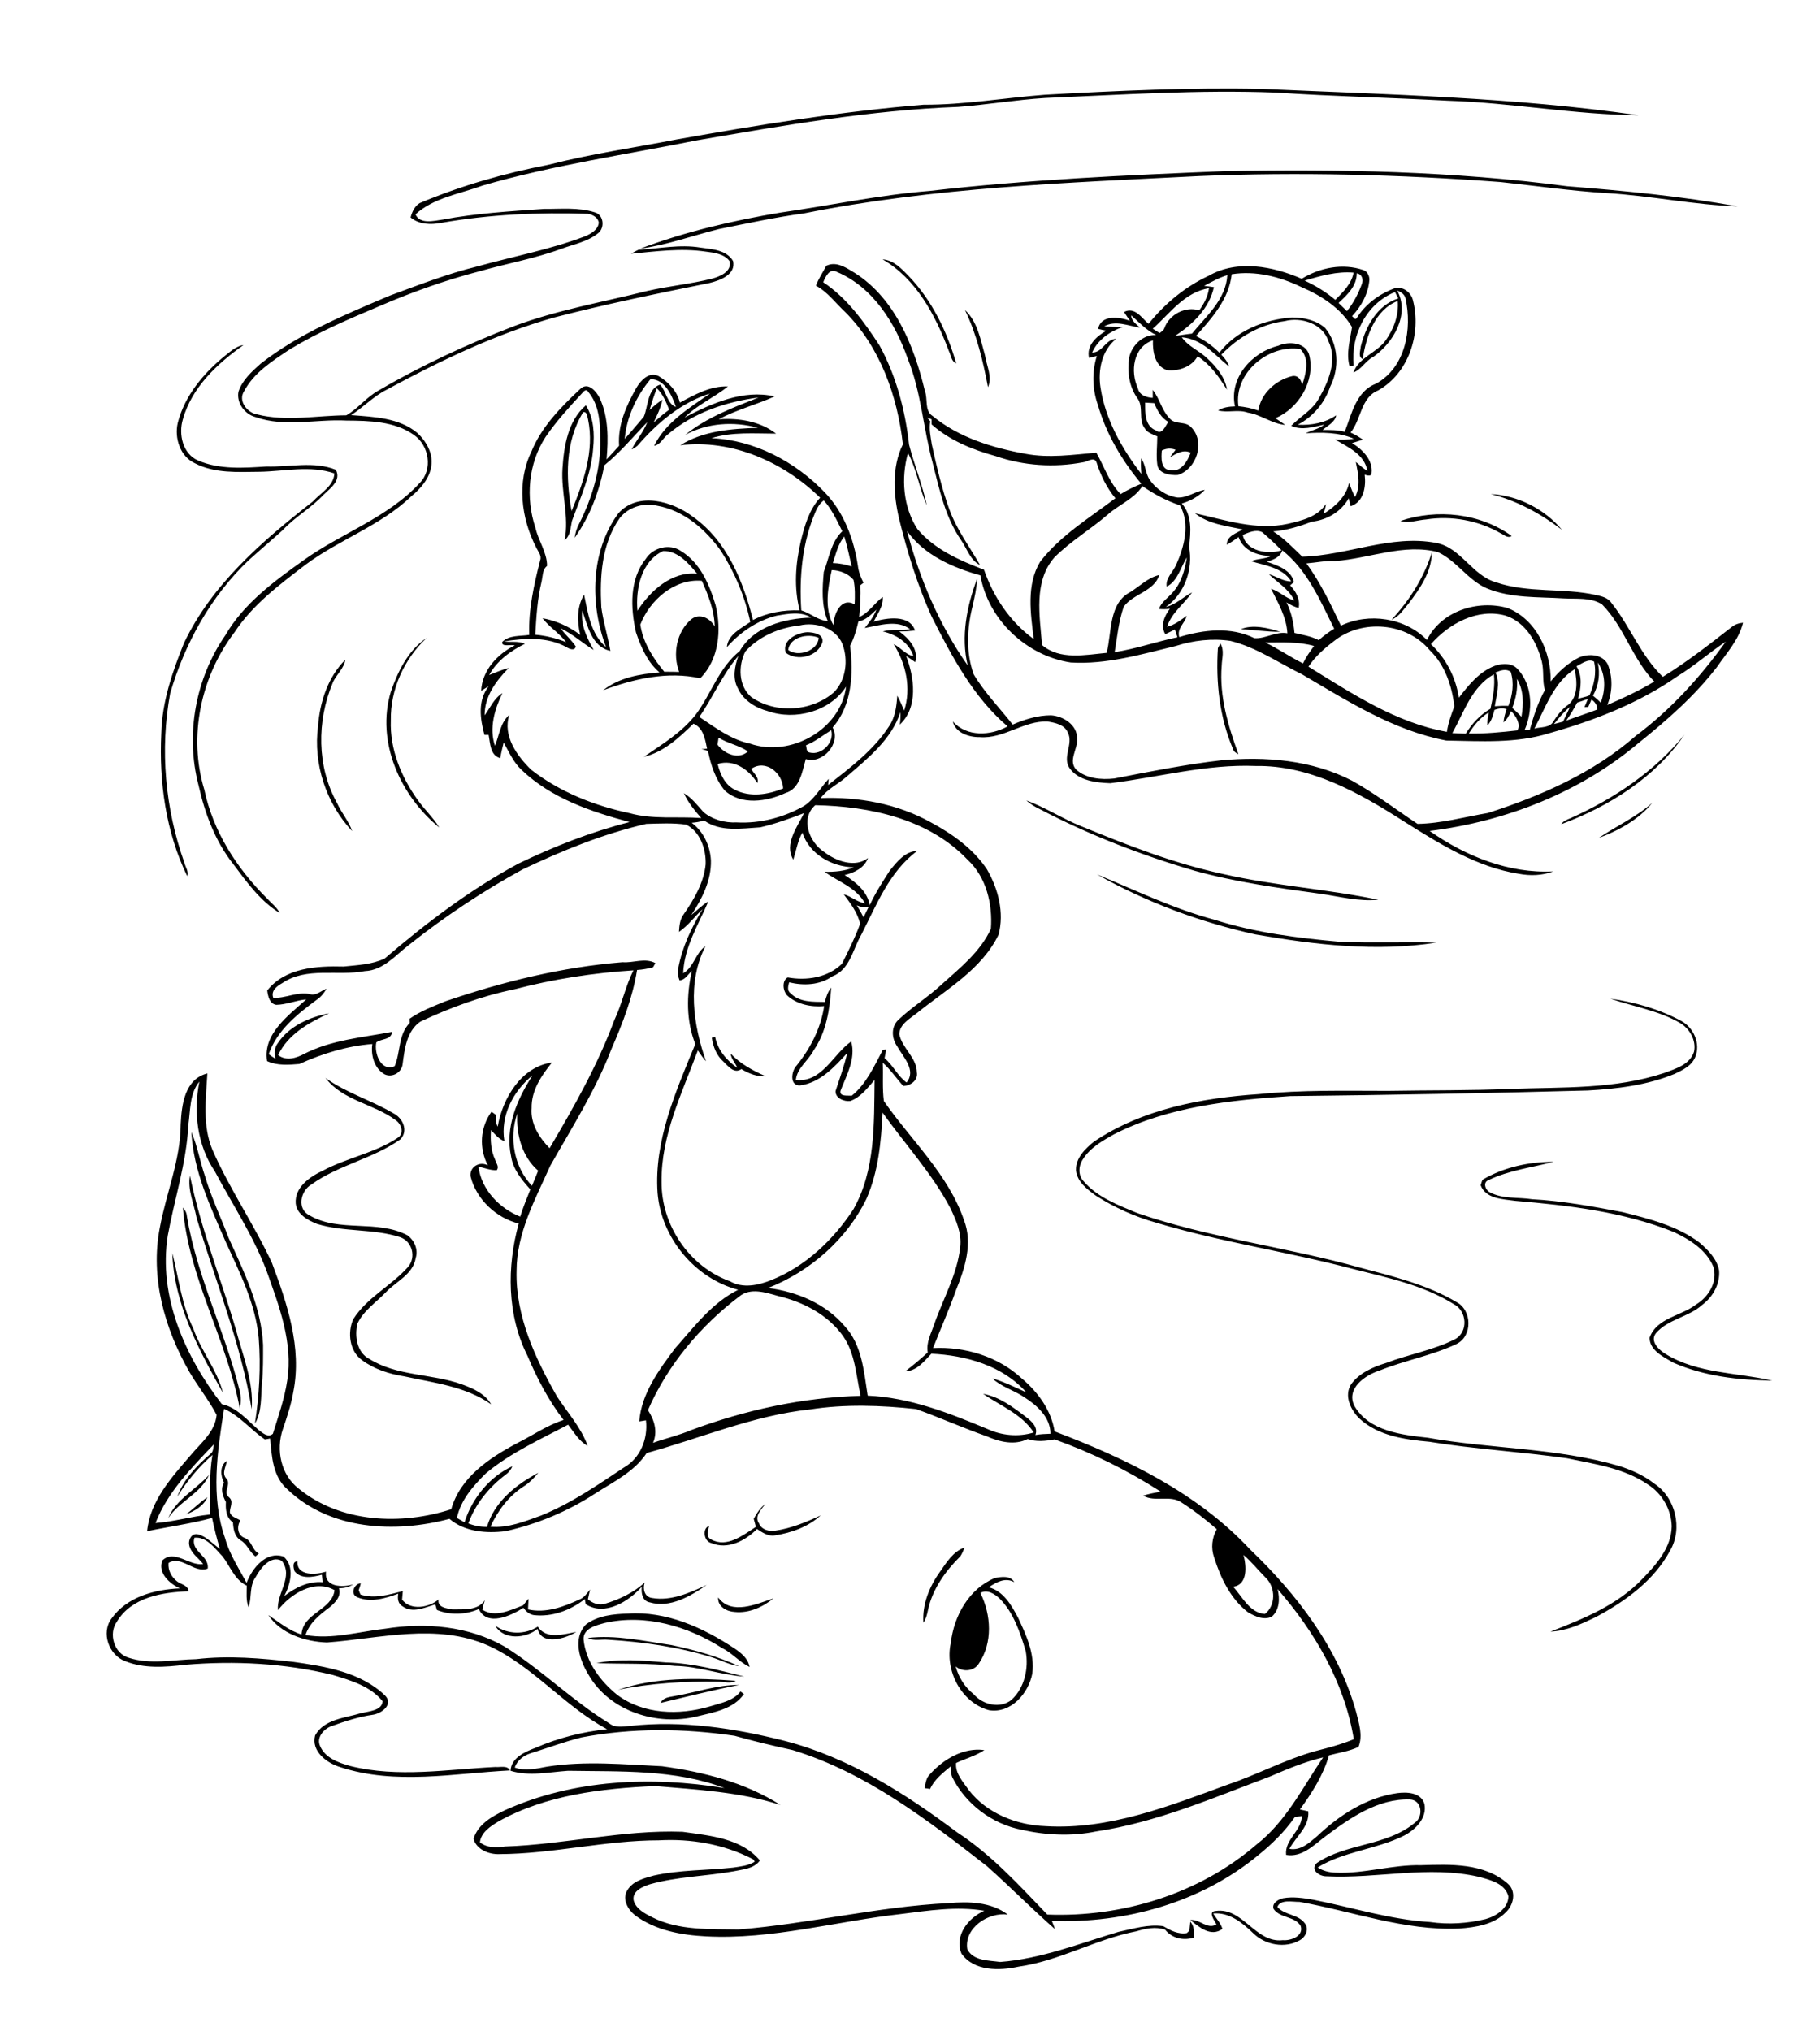 <?xml version="1.0" encoding="utf-8"?>
<!-- Generator: Adobe Illustrator 21.0.2, SVG Export Plug-In . SVG Version: 6.00 Build 0)  -->
<svg version="1.2" baseProfile="tiny" id="Layer_1" xmlns="http://www.w3.org/2000/svg" xmlns:xlink="http://www.w3.org/1999/xlink"
	 x="0px" y="0px" viewBox="0 0 1003 1119" overflow="scroll" xml:space="preserve">
<path d="M371.4,934.5c12-2,23.7-6.3,36-6.2c-14.5,2.8-28.9,6.5-43.3,9.9C365.4,935.3,368.7,935,371.4,934.5 M340.6,931
	c20.7-7,43.3-6.6,64.9-5c-2.9,1.8-6.4,0.5-9.5,0.5C377.4,926.2,358.8,927.3,340.6,931 M328.7,916.3c12.5-2.6,25.6-1.5,38.3-0.4
	c14.7,0.4,29,4.2,43.2,7.8c-12.9-0.9-25.2-5.7-38.3-5.9C357.6,916.2,343.1,916.8,328.7,916.3 M324,902.4c15.4-1.8,30.7,1.7,45.9,3.9
	c12.8,2.7,25.5,6.2,37.5,11.7c-5.4-0.8-10.2-3.4-15.3-5c-18.5-5.7-37.7-8.4-56.9-9.6C331.4,903,327.4,904.3,324,902.4 M273,895.7
	c7,4.9,16.2,5,23.4,0.5c4.8,7.3,14.3,4.1,21.2,2.9c-5.9,3.7-19.1,7.7-21.3-1.7C289.9,902.7,277.6,903.8,273,895.7 M322.9,895
	c6.5-4.9,15.2-5.8,23.1-6c21.2-1.5,41.5,7.7,58.8,19.2c3.7,2.5,7.5,5.5,8.3,10.2c-5.6-2.7-9.6-7.7-15.1-10.4
	c-18.9-12.1-42.5-19-64.9-13.8c-4.6,1.3-11.6,2.9-11.5,8.9c1.2,12.4,9.2,23.1,18.6,30.7c14.5,10.8,34,11.3,50.8,6.4
	c6-1.9,13.1-3,17.1-8.3c0.5,0.3,1.4,1.1,1.9,1.4c-5.7,8.3-16.6,10.1-25.7,12.3c-22,5.5-48.3-2.6-60-23
	C319.4,914.6,315.5,902.7,322.9,895 M395.8,880.1c7.4,10,21.1,3.6,30.5,0.5c-5.9,4.8-13.5,8.3-21.3,7.5
	C400.6,887.9,395.4,885.2,395.8,880.1 M197,880c-4.2-1.6-1.9-7.5,1.8-7.7c-0.2,1.3-0.7,2.6-1.1,3.8c0.2,0.6,0.7,1.8,1,2.4
	c7.7,2.5,15.8,0,23.3-1.9c-0.1,1.6-0.3,3.1-0.4,4.7c4.7,6.2,14.9,4.4,20.1-0.1c-0.7,4.5,4.3,4.8,7.5,5.5c6.1-0.1,14.2,0.8,18-5.1
	c-0.5,1.7-1,3.5-1.4,5.2c7,4.7,15.6,0.2,22.6-2.4c0.9-1.3,1.9-2.5,2.9-3.6c-0.1,1.9-0.2,3.9-0.3,5.9c9.8,2.2,19.6-1.4,28.4-5.5
	c2.6-1,4.1-3.4,5.8-5.5c-0.4,1.8-0.8,3.6-1.2,5.4c2.5,2.1,5.7,3.4,9,2.6c8.1-2.4,16-6.1,22.3-11.8c-1.2,3.5-0.1,8,4.1,8.5
	c10.5,1.8,20.8-2.9,30.1-7.2c-8.9,6.2-20.3,12.9-31.4,9.6c-4.1-0.7-4.8-5.1-4.4-8.6c-7.2,8.1-20.4,16.4-30.9,9.6
	c-0.1-0.7-0.4-2.1-0.5-2.8c-7.9,6.2-18.1,10-28.2,8.8c-2.4-0.4-4.2-2-5.6-4c-6.8,4.3-20,10.6-24.6,0.7c-7.2,3.1-15.7,3.5-23.1,0.5
	c-0.3-1.1-0.6-2.1-0.9-3.1c-5.7,1.7-12.5,5.1-18,1.1c-2.6-1.4-2.9-4.4-2.4-7C212.5,880.6,204.2,883.1,197,880 M540.3,877.6
	c6,12.1,6.9,27.5-0.9,39c-2.7,4.3-9,4.7-12.7,1.5c1.6,6,5,11.4,9.9,15.3c5,5.8,14.5,8.2,20.9,3.1c7.2-6.7,9.5-17.4,7.8-26.8
	c-3.1-10.3-6.6-21-14.2-28.8C548.3,878.2,544.2,875.5,540.3,877.6 M548.3,869.4c3.5-0.7,8.6-1.5,10.7,2.3c-5-2.8-9.9,0-14.1,2.8
	c8,2,12.5,9.8,16.1,16.6c4.5,9.6,9.4,20,7.9,31c-2.1,10.9-11.8,22.1-23.9,20.1c-15.3-4.2-24.4-21.9-21-37
	C525.7,890.2,534.1,875.2,548.3,869.4 M518,866c3.7-5.2,7.2-11.2,13.6-13.4c-0.7,1.6-1.3,3.3-2.3,4.8c-8.3,8.2-15.5,18.2-17.9,29.8
	c-0.5,2.4-1.1,4.8-2.5,6.8C508.2,883.9,512.2,874.1,518,866 M415.4,836.8c1.6-3.1,3.6-6,6.4-8.3c-2.1,3.1-6.3,6.8-3.5,10.8
	c1.4,3.5,5.6,4.6,9,4c8.8-1.3,17-4.7,25-8.4c-6.9,6.3-16.1,9.6-25.2,11c-3.7,0.7-7-1.6-9.9-3.5c-6.5,6.5-16.1,11.6-25.3,7.7
	c-4-0.9-5-8.1-1.1-9.4c-0.5,2.5-2,6.1,1.2,7.5c8.7,4.7,17.5-2.4,24.6-7C416.2,839.7,415.8,838.3,415.4,836.8 M102.5,834.3
	c4.1-2.9,7.6-6.7,11.8-9.4C112.2,829.7,107.2,832.6,102.5,834.3 M92.7,836.4c4.4-10.4,15.2-15.8,22.5-23.8
	C110.7,822.8,98.8,827.1,92.7,836.4 M123.5,816.9c-2-3.8-2.5-9.3,1.5-12.1c-0.3,3.2-2.9,6.6-0.4,9.6c3.3,3.3-2.1,7.5,1.6,10.5
	c2.7,2.2,0.5,5.4,0.5,8.2c0.6,2.7,3.8,3.2,5.8,4.6c-2.1,3.2-1.7,8.1,2.3,9.6c4.1,1.4,4,6.8,7.9,8.6c-0.6,0.5-1.3,1.1-1.9,1.6
	c-3.4-2.5-4.6-7-8.4-9c-3.2-2.2-3.8-6.2-4-9.8c-3.8-2.5-4.1-7.1-3.9-11.2C122.8,824.2,121.3,820.3,123.5,816.9 M95,690.4
	c3.5,14,5.2,28.6,11.6,41.7c4.3,12.3,13.1,22.6,16.3,35.3C109.6,743.7,95.9,718.4,95,690.4 M100.8,665.3c1.2,1.3,2.1,2.9,2.2,4.7
	c5.5,33.2,21,63.4,29,95.9c1,3.3,0.8,6.9,0.2,10.3C125.2,738.3,103.9,704.1,100.8,665.3 M104.7,647.7c5.9,29.1,17.1,56.7,25.4,85.1
	c3.8,14.3,9.8,28.6,8.6,43.6c-5.8-36.3-20.1-70.6-30.4-105.7C106.9,663.1,103.3,655.7,104.7,647.7 M817,650
	c11.6-6.9,25.8-10,39.2-9.9c-12,3.2-24.6,4.6-35.9,10.1c-3.3,1.2-1.6,5.6,0.8,6.7c7.1,3.8,15.5,2.6,23.2,3.8
	c16.8,0.9,33.4,4,49.9,7.1c14.7,3.7,30,7.5,42.3,16.7c4.8,4.1,9.7,9,10.9,15.4c0.6,7.5-3.4,14.6-9.3,19c-7.5,6.8-18.8,7.8-25.5,15.6
	c-3.5,4.5,1.7,9.3,5.4,11.5c17.6,10.8,39.1,10.1,58.7,14.6c-18.5-0.2-37.6-2.4-54.6-9.9c-5.3-3.1-13-6.7-13-13.7
	c3.9-11,17.4-11.9,25.6-18.3c7-4.2,12.1-12.6,9.5-20.9c-3.9-9.3-13.1-15-21.9-19.1c-27.7-11.1-57.7-14.6-87.2-17.1
	c-6.9-1-16.2-1-19.1-8.6C816.3,652,816.6,651,817,650 M105.5,623.7c3.4,7.8,4.7,16.3,7.5,24.3c3.4,11.6,8.7,22.6,13,34
	c8.5,18.8,18,37.9,19,58.9c0,7,0.1,14-0.6,21c-0.7,7.5,0.1,15.7-3.9,22.4c2.4-15.5,3.3-31.4,2.1-47.1c-1.7-18.8-10.4-35.9-18.1-52.8
	C116.1,665.1,106.6,645.3,105.5,623.7 M179.4,593.9c11.5,8.3,25.3,12.3,37.3,19.4c5.3,2.6,8.5,9.6,4,14.4
	c-15.1,10.7-34.1,14.1-49.1,24.9c-6,3.5-8.1,13.5-1,17c16.4,9.6,37.3,2.1,54,11c3.8,2.8,6,7.8,4.5,12.5
	c-1.4,8.9-10.6,12.8-16.3,18.7c-5.4,5.7-12.4,10.2-15.8,17.4c-1.7,6.9-0.3,16,6.6,19.5c15.4,9.6,34.4,8,51,14
	c6.1,2.2,12.7,5.1,16.1,11c-14-9.9-31.4-11.8-47.8-15.4c-8.3-1.3-16.5-3.9-23.3-8.9c-7-4.9-8.2-15.3-4.9-22.6
	c7.5-12,21-18.4,30.2-28.8c4.6-5.4,2.3-14.1-4.4-16.4c-14.8-4.8-30.9-2.7-45.8-7.3c-5-2-11-5.2-11.7-11.2
	c-0.7-8.9,7.7-14.8,14.9-18.1c13.2-7.1,28.6-9.7,41.1-18c4-2.3,2.3-7.8-1-9.9C205.9,608.1,188.9,606.4,179.4,593.9 M392.3,571.7
	c0.5-0.1,1.4-0.3,1.8-0.5c1.4,7.2,6.3,13,12.2,17.1c-1-2.7-3.3-4.8-3.6-7.8c5.4,5.7,12.3,9.4,19.4,12.5c-4.8,0.3-9.4-1.5-13.5-4
	c-3.9,2.8-7.2-1.5-9.8-4C395,581.7,393,576.8,392.3,571.7 M887.5,550.2c13.6,1.9,27,5.8,39.1,12.3c6.8,3.7,10.7,12.5,7.7,19.8
	c-2,5-7.1,7.3-11.5,9.4c-15.1,6.2-31.5,8.2-47.7,9.1c-54.7,1.5-109.4,2.5-164.1,3.1c-33,2.2-67.1,5.8-97,21
	c-6.4,3.6-13.2,7.4-17.2,13.8c-2.4,3.5-2.8,8.8,0.4,12.1c7.6,8.9,19,13.1,29.5,17.5c40,13.8,82.3,18.7,122.9,30.1
	c18.1,4.8,36.8,9.3,53,18.9c8.7,4.4,9.1,18.9,0,23.2c-13.6,6.4-28.6,9-42.4,14.6c-7.9,2.5-18.5,9.9-13.8,19.4
	c8,14,26.1,16,40.6,17.6c34.9,6.2,70.9,5.5,105.2,15.5c6.9,2.2,13.7,5.2,19.4,9.7c11.8,7.6,15.9,24.9,8.8,37
	c-8.9,16.6-24.8,28-41.1,36.7c-7.8,3.7-16,7.6-24.8,7.9c18.1-7,36.9-14.6,50.6-29c7.8-8,16-17.3,16.2-29
	c-0.2-9.3-5.4-18.2-13.2-23.1c-13.1-9-29.3-11.2-44.5-14.4c-25.2-3.6-50.7-5-75.9-9.1c-13.4-1.2-28.1-3.2-38.4-12.7
	c-4.9-4.7-8.8-12.7-4.6-19.1c4.6-6.2,12-9.4,19.2-11.6c12.5-4.8,26-7,38-13.1c7.4-4,6.6-15.6-0.7-19.3
	c-16.8-10.5-36.6-14.6-55.6-19.4c-35.9-9.5-72.9-14.8-108.5-25.5c-11.7-3.3-22.9-8.3-33.2-14.9c-4.8-3.5-10.3-7.6-10.9-14
	c-0.2-6.7,5.1-11.9,10-15.8c26.7-17.9,59.3-24,90.8-26.1c23.6-2.4,47.3-1.8,71-1.8c22.7-0.4,45.4-0.1,68.1-1.1
	c28.2-1,57.2,0.3,84.4-8.8c6.2-2.3,14.1-4.6,16.3-11.7c1.3-6.2-2.4-12.7-7.7-15.8C914.2,556.8,900.3,554.6,887.5,550.2 M604.5,481.7
	c21.4,8.8,42.3,19,64.8,25c22.6,7.2,46.1,10.1,69.6,12.2c17.6,0.7,35.2,0,52.7,0.4c-33.1,5.2-66.9,1.2-99.7-4.5
	C661.5,508.1,631.8,497.1,604.5,481.7 M881,461.7c9.8-6.6,20.7-11.5,29.6-19.4C903.2,451.5,892,457.6,881,461.7 M565.7,441
	c10.4,3.8,19.9,10.1,30.2,14.2c25.5,10.5,51.4,20.6,78.5,26.4c28.1,6.4,57,8.2,85.2,14.1c-10.8,1.1-21.4-1.8-31.9-3.3
	c-23.3-3.2-46.7-6.4-69.4-12.7c-29.4-8.6-58.1-19.7-85.2-33.9C570.4,444.5,567.8,443,565.7,441 M865.7,450.7
	c23.8-10.7,46-25.5,62.6-45.9c-16.1,23.6-41.6,39.5-67.9,49.3C861.6,452.2,863.8,451.5,865.7,450.7 M175.3,400
	c1-13.3,5.4-26.9,15-36.5c-0.7,5-5.2,8.3-7,12.9c-8.7,20.9-8.7,45.9,2.4,65.9c2.4,5.4,6.5,10,8.4,15.6
	C179.8,442.7,172.5,420.8,175.3,400 M671.2,357.1c0.4-0.8,0.9-1.7,1.4-2.5c2.3,3.7,0.8,8.1,0.7,12.2c-1.4,16.8,3.6,33.2,9.2,48.7
	c-1.3-0.6-2.6-1.4-3-2.9C672.1,395.2,670,375.9,671.2,357.1 M215.4,381.1c3.9-11.2,9.5-22.8,19.7-29.6c-12.4,11.6-20,28.4-19.7,45.4
	c-0.6,15.8,5.7,31.1,14.8,43.8c3.7,5.3,8.6,9.7,11.9,15.2C220.7,438.5,207.1,408.7,215.4,381.1 M434.4,358.1
	c5.5,4.2,16.4,0.4,16.8-6.7C445.4,348.8,435.3,350.9,434.4,358.1 M433,359.6c-2.1-7,6.2-11,12-11.3c3.4,0.1,9.2,1,8.2,5.7
	C450.6,361.8,439.4,364.5,433,359.6 M683.8,346.7c6.3-2.8,15.1-0.8,21.7,1.4C698.2,348.2,691,346.9,683.8,346.7 M766.9,341.4
	c9.9-10.6,17.8-23.1,22.2-37c-0.1,10.6-6.5,19.8-12.7,28C773.5,335.7,771.1,339.8,766.9,341.4 M352.9,344.1c1.4,9.8,7,18.5,13.2,26
	c2.7,0,5.5,0,8.2,0.1c-3.7-9.8-1.5-22.2,6.8-29.1c4.6-3.5,10.4-0.4,12.8,4.1c-0.2-8.9-3.5-17.2-7.1-25.2
	C371.6,318.7,358.1,330.7,352.9,344.1 M365.5,303.6c-12,5.4-15.3,20.9-14.2,32.9c7.1-11,18.9-21.8,32.9-20.4
	C379.5,310.3,373.5,303.4,365.5,303.6 M355.9,307.9c4-6.3,13.2-8.6,19.4-4.3c10.6,6.4,15.7,18.5,19.1,29.9
	c3.3,13.6,1.9,29.8-8.5,40.2c-18.1-4-36.6,0.3-53.5,6.6c8.8-7,20.3-9,31.1-9.8c-6.7-5.7-10.2-13.9-13-22.1
	C347.5,335,346.8,319.3,355.9,307.9 M771.8,287c20.3-6.8,43.8-4.3,61.3,8.3c-2.2,1.5-4.1-0.6-6.1-1.5c-12.3-7.1-27.1-9.8-41.1-7.6
	C781.3,286.5,776.3,288.5,771.8,287 M821.6,272.2c14.9,0.7,29.7,8.3,39.2,19.7C849.1,283,836,275.8,821.6,272.2 M321.4,227.1
	c-10.1,16.4-9.6,36.2-6.4,54.5c6.5-15.9,12.7-33.1,9.1-50.5C323.6,229.6,323.7,226.6,321.4,227.1 M310,258
	c0.8-12.3,3.1-26.4,12.9-34.7c4.4,7.1,4.8,15.7,4,23.8c-1,14-7,27-11.7,40c-0.8,3.7-0.8,8-4,10.5C313.8,284.4,309.1,271.3,310,258
	 M685.3,856.7c1.6,6,2.5,16.4-5.7,17.5c5.1,5.5,9.1,14.4,17.5,15c6.1-4.7,5.9-14.6,0.6-19.8C693.5,865.2,689.8,860.5,685.3,856.7
	 M85.7,839.1c10.1-0.7,19.9-3.7,30-4.7c0.3-10.9-0.5-22,1.4-32.8c-7.6,6.6-14.1,14.4-19.4,23c3.5-9.6,10.7-17.1,18.3-23.6
	c1.7-1.2,1.5-3.5,1.9-5.3C105.5,808.7,92.4,822,85.7,839.1 M446.4,776.5c-31.1,3.3-60.1,15.8-90,24c-6.8,10.4-18.4,15.9-28.5,22.4
	c-15,9.8-31.8,16.8-49.3,20.7c-10.6,1.3-22.4,0.4-30.9-6.8c-29.9,8-65.9,6.2-89.3-16.3c-8.1-7-8.6-18.1-9.5-28
	c-0.7,0.1-2.2,0.4-2.9,0.5c-7.8-5.2-13.7-13-22.5-16.8c-3.7,23.4-7.5,48.4,0.6,71.4c2.4,8.8,7.6,16.5,11.8,24.5
	c3-8,10.8-17.8,20.4-14.5c6.3,5.5,3.8,15.2,0.4,21.7c6-4.6,13.3-8.3,21.1-7.6c-0.1-1.4-0.3-2.8-0.4-4.1c-4.9,1.3-11.5,2.6-15.1-2
	c-0.5-1.9-1.4-5.3,1.6-5.4c-0.4,8.3,10.3,7.4,15.8,5.7c-1.2,8.7,9.2,8.7,15,7c-2.4,1.5-5.1,2.2-7.9,2.1c1.5,4.4-2,7.9-5.1,10.5
	c-5.5,4.1-11.1,8.5-13.3,15.3c14.7,2.6,29.4-1.9,44-3.5c22.1-3.5,45.8-1.5,65.6,9.8c20.3,12.6,37.3,29.8,57.7,42.3
	c3.3,2.7,7.5,1.8,11.4,1.5c28.8-3.2,57.8,1.2,85.7,8.3c35,9.1,66,28.8,94.7,50.3c18.9,12.3,34.2,29.2,49.7,45.3
	c41.3,1.6,83.8-11.4,115.3-38.6c16.2-12.6,25.4-31.4,36.7-48c-10.1,2.4-19.7,6.4-29.2,10.5c-31.4,11.8-62.5,25.3-95.9,30.3
	c-13.5,2.8-27.6,2.1-41-0.9c-16.3-3.2-30.9-14.1-38.3-29c-0.8-1.9-0.7-3.9-0.9-5.9c-4.3,3.6-9,7.2-11.3,12.4c-1-0.2-2-0.3-3-0.4
	c0.5-2.8,0.8-5.8,3-7.8c7.4-8.2,18.4-14.8,29.9-13.2c-4.8,3.2-10.5,4.7-15.6,7.1c-0.5,5.9,3.9,10.4,7,14.9
	c10,12.9,26.3,19.3,42.4,19.9c34.9,2.1,68.1-11.1,100.3-22.9c16.4-5.5,31.8-13.9,48.5-18.5c7.1-1.8,14.2-3.7,21-6.5
	c-5.1-31.1-21.5-59.2-42-82.7c1.3,5.1,1.1,11.4-3.1,15.1c-4.3,2.3-9.4-0.1-13.2-2.3c-9.6-7.4-15.1-18.9-18.7-30.3
	c-1.8-5.1-1.2-10.8,1.5-15.5c-6.1-5.3-12.5-10.3-19.4-14.7c-6.3-4.4-14.7,0-21.2-3.8c3.2-1,6.4-1.6,9.7-2.2
	c-18.4-11.8-38-21.5-58.5-28.8c-4.9,0.9-10,1.5-14.8-0.2c-7.3,3.6-15.5,1.6-22.6-1.5c-13.1-4.6-25.8-10.3-38.9-15
	C485.4,774.2,465.7,773.5,446.4,776.5 M407.4,714.3c-21.5,16.3-39.5,37.8-50.3,62.6c3.5,5.3,5.5,11.8,2.8,18c7-2.5,14.2-4.1,21-7
	c29.9-11.1,61.4-18,93.4-18.9c-2.5-11.1-2.9-23.1-9.6-32.8c-8.4-11.9-22-18.9-35.9-22.2C422,712.1,413.6,709.2,407.4,714.3
	 M293.2,653.3c1.1-2.8,2.3-5.5,3.4-8.3c-8.9-7.7-12.2-20.1-11.5-31.5C280.4,626.7,283.3,643.1,293.2,653.3 M486.4,613
	c-0.8,16.1-2.3,32.5-8.9,47.5c-10.9,22.4-31.1,40-54.2,49.1c15.8,2,31.7,8.6,42.2,21c9.6,10.3,10.6,25.1,12.7,38.3
	c23.1,1,44.7,9.5,65.8,18.3c8,3.7,17.2,4.6,25.7,2c-6.6-10.2-18.4-14.7-27.9-21.3c9,1.6,16.6,7.4,23.7,12.8c3,2.3,6.8,5.6,5.1,9.9
	c2.7-0.5,5.5-0.6,8.3-0.7c0.1-9-7.4-15.7-14.5-20.2c-5.6-3.8-12.5-5.6-17.5-10.3c6.5,1.9,12.6,4.9,18.7,7.7
	c-13-14.8-33.4-20.4-52.3-21.3c-4,4.2-8,9.5-14.4,9.7c4.3-3.3,8.4-6.7,12.4-10.4c-1-5.5,1.9-10.5,3.6-15.6
	c4.9-14.1,12.7-27.5,14.3-42.5c0.9-7.6-2.3-14.8-5.5-21.5C513.6,646.4,498.8,630.4,486.4,613 M103.8,619.9
	c-1,20.7-7.6,40.5-11.3,60.7c-5.4,33.7,9.7,67.1,29.8,93c8.3,1.8,14,8.8,20.1,14.1c2.3,1.7,5.3,4.6,8,2.2c3-9.7,6.4-19.2,7.9-29.3
	c3.3-20.9-4.5-41.2-11.4-60.5c-7.3-19.3-18.8-36.5-28.4-54.6c-9.8-14.4-12-32.8-8.6-49.6C104.4,602.5,105,611.8,103.8,619.9
	 M278,628.7c-3.1-1.1-5.2-3.8-7.4-6.1c-0.4,5.5-0.1,11.3,2.3,16.4c0.6,1.9,2.3,3.8,0.9,5.7c-3.5,0.2-6.8-1.3-10.1-1.9
	c1.6,12.6,11.5,22.9,23,27.5c1.6-5.1,3.6-10.1,5.6-15c-4.7-5.2-9.5-11-10.6-18.1c-3.5-16,3.3-31.6,11.8-44.7
	C282.9,601,275.6,614.9,278,628.7 M472.2,498.8c1.3,2.1,2.6,4.3,3.7,6.6c0.9-1.8,1.8-3.6,2.7-5.5C476.4,500,474.3,499.7,472.2,498.8
	 M288,479c-21.9,12-42.9,25.9-62.5,41.5c-7.5,5.7-14.2,14.1-24.4,14.5c-15.1,2.9-32-2.5-45.5,6.6c-3,1.7-6.4,4.2-5,8.1
	c6.7,0.4,13.1-3.4,19.9-2.1c3.6,1.3,6.4-1.8,9.5-2.9c-1.4,2.3-3,4.5-5.3,6c-10.8,8-22,16.9-26.6,30.1c1.2,0.9,2.4,1.7,3.7,2.5
	c-0.4-2.9-0.7-6,1.2-8.4c6.2-9.5,17.6-14.6,28.4-16.6c-11,5-22.7,11.5-28.1,23c4.4,3.4,10,1.7,14.4-0.7c15.1-7.7,32.1-9,48.4-12.1
	c-0.5,4.6-5.8,3.6-8.7,5.8c-1.3,5.8,2.5,16.4,10.1,13.1c3.3-7.6,1.9-17.4,8.3-23.8c0-0.8-0.1-1.5-0.1-2.3c6.1-4.3,13.1-6.9,19.9-9.7
	c31.6-10.8,64.2-18.8,97.5-21.5c6,0.5,12.3-2.6,18.1,0.5c-0.3,0.6-1,1.7-1.3,2.3c-2.9,0.8-5.8,1.3-8.8,1.5
	c-2.4,15.1-8,29.5-14.1,43.5c-8.7,22.7-21.8,43.3-33.7,64.3c-8.3,18.5-18.6,37.1-18.6,58c-0.6,24.9,10.2,48,22.3,69.2
	c5.8,8.9,13.3,17.1,16.9,27.2c-4.8-2.6-7.6-7.6-10.8-11.7c-15.5,8.2-31.8,15.5-45.3,26.8c-7,6.9-13.9,14.7-16,24.6
	c1.4,0.8,2.8,1.6,4.2,2.4c4.1-13.1,13.8-25.2,26.4-30.9c-0.8,1.9-2.1,3.5-3.8,4.7c-9.1,6.8-16.6,16.1-20.5,26.8
	c3.3,1.3,6.8,2,10.3,1.9c4-13.8,16.1-23.4,28.3-29.8c-2.4,2.9-5.1,5.7-8.4,7.7c-8.1,5.3-14,13.3-18,22c9.7,0.9,18.9-2.9,27.8-6.1
	c16.4-6.6,31-16.7,45.6-26.4c9.2-5.2,13.5-15.9,12.3-26.1c-1.2,0.2-2.5,0.4-3.7,0.6c1.2-15.3,10.8-28.3,19.7-40.2
	c10.5-11.8,20.3-25.1,34.8-32.3c-24-6.4-42.4-28.7-44.4-53.4c-2-28.8,10.1-56,20.8-82c-5.1-12.8-4.9-27-1.9-40.3
	c-2.2,1.9-3.6,5-6.8,5.2c-0.8-2.1-1.3-4.4-0.7-6.6c2.1-11.6,7.3-22.5,13.4-32.6c-4.4,4.1-8,9.1-13,12.5c0.2-3.4,0.5-6.9,2.6-9.7
	c5.7-8.2,11.1-17.4,12.1-27.5c0.3-8.3-3-18.1-10.8-21.9c-7.2-1-14.6-0.6-21.9-0.4C332.4,459.4,309.9,468.6,288,479 M419,455.8
	c-10.3,0.6-21.9,2.7-31-3.8c-2.2,0.8-4.5,1.1-6.8,1.3c6.5,4.8,10.2,12.7,10.6,20.7c0.3,11-4.9,21.2-10.8,30.1
	c3.1-2.5,5.9-5.4,9.4-7.5c-5.5,12.8-13.3,25.2-13.9,39.6c6-3.4,6.8-11.3,12.3-14.9c-10.2,19.8-6.8,43.2,0.3,63.4
	c-1.7-1.8-3.1-3.9-4.5-6c-8.7,23.5-20.3,46.8-20,72.4c-0.2,23.8,15.2,46.7,37.7,54.8c7.2,4.1,15.7,2.2,22.9-0.7
	c18.7-7.5,34.1-22.1,45.1-38.9c12.2-21.5,11.4-47.3,11.7-71.3c-3.9,4.4-7.6,9.5-13.4,11.6c-3.4,0.4-8.3-1.5-8.1-5.5
	c2.2-6.9,4.8-13.8,6.4-20.9c-7.1,7.7-15,16.4-26,17.8c-5.8,0.3-4.9-7.8-1.9-10.9c7.6-9.5,13.4-20.6,15.2-32.8
	c-7.2,0.6-15.1-0.9-20.5-6c-2.2-2.5-2.9-7.9,0.4-9.8c10.4,1.9,22.1,0.1,29.9-7.5c3.6-7.2,7.3-14.5,10-22c-1.3-6.2-5.3-11.3-9-16.3
	c4.1,1.1,7.4,4.3,11.7,5c-4.8-8.8-14.7-11.9-22.3-17.4c5.5,0.1,11-0.3,16.2-2.5c-12-0.1-24.6-7.2-28.4-19.1c-2.6,4.6-3.4,9.9-5,14.9
	c-5.2-8.4,2.2-18,5.9-25.6C435.2,451,427.3,453.9,419,455.8 M454.4,469.5c6.5,5,16.9,8.7,24,3.2c-2.1,5.5-7.5,8.1-12.9,9.4
	c6.1,3.9,12.6,9,13.8,16.6c3.1-6.7,7.1-12.9,11.1-19.1c3.9-4.8,8.4-10.6,15.1-10.8c-15.3,11.3-22.4,29.7-30.8,46.1
	c-4.7,8-6.3,19.4-16,23c-7,4.9-15.8,5.2-23.8,3.3c-0.5,2-1.3,4.5,0.8,6c4.9,5.1,12.5,4.7,18.9,4.8c0.7-2.8,1.6-5.6,3.5-7.9
	c-0.8,12-2.7,24.5-9.7,34.6c-2.9,5.7-9.1,9.6-9.8,16.3c14.4,1.6,20.4-14.1,30.5-21.2c2.7,9.4-2.6,18.7-5.9,27.2
	c-0.6,3.4,4.1,2.4,6.2,2.7c8.1-6.6,12.3-16.2,17.1-25.2c0.5-0.1,1.4-0.2,1.9-0.3c-0.3,1.6-0.6,3.2-0.9,4.8
	c4.7,3.9,7.2,9.8,12.1,13.4c5.6-6.7-1.9-14.1-5.2-20c-3.1-4.5-3.4-10.9,0.9-14.7c7.4-7,16.2-12.4,23.6-19.3
	c10.1-9.1,21.4-18,27.2-30.7c1-13.6-2.5-28.5-12.9-38.1c-21.4-22.5-53.9-29.4-83.9-30C440.9,450.9,445.9,464.1,454.4,469.5
	 M395.5,420.9c1.4,5.6,4,11.5,9.5,14.2c8.3,4.3,18.3,2.7,26.6-0.7c-0.3-8.5-9.6-16.3-17.6-10.8c1.3,2.5,4.5,4.6,3.4,7.8
	C412.7,424,404.6,418.1,395.5,420.9 M396,406.4c-0.1,0.9-0.4,2.9-0.6,3.8c3.7,5.1,11.5,8.6,16.8,3.8
	C407.3,410.6,401.1,409.6,396,406.4 M444.2,410.6c0.4,1.4,0.1,3.7,2,4c6.7,1.7,13.8-5.6,11.9-12.3
	C453.5,405.1,449.3,408.6,444.2,410.6 M385.4,395c8.8,5.8,17.4,12.5,28,14.7c22.1,7.7,49.9-7.6,52.9-31.4
	c-8.9,13.7-28,18.8-43.1,13.5c-6.8-1.8-13.5-5.9-16.5-12.5c-3.1-5.5-1.8-12.2,0.2-17.9C398.2,371.5,393,384.1,385.4,395
	 M440.7,344.6c-11.1,1.2-22.3,5.9-29.9,14.3c-4,7.8-3.9,19,3.2,25.1c13.4,9.4,33.1,8.1,45.5-2.5c6.8-6.8,8.1-17.8,4.8-26.6
	C460.7,345.9,449.5,342.5,440.7,344.6 M458.4,314.1c-2.2,9.7-4.2,21.3,0.9,30.3c0.2-6,4.2-15.7,11.7-11.4c0.2-4.5,0.3-9.1-0.6-13.5
	C467.5,316,462.8,314.2,458.4,314.1 M459,310.2c3.5,0.1,7,0.8,10.4,1.9c-1.3-5.5-2.4-11.1-4.1-16.5
	C461.8,299.8,460.7,305.2,459,310.2 M341.5,285.5c-10,14.3-11,32.3-10.1,49.1c1.1,8.1,3.6,16,5,24c-10.3-2.2-12.5-13.8-15.5-22.2
	c-1,7.9,2.6,15.1,6.3,21.7c-6.1-3.7-11.5-8.8-18.2-11.9c2.5,3.5,5.9,6.3,8.3,9.9c-0.4,2.7-3.5,1.5-5,0.5c-10.6-5.9-23.1-5-34.6-3.2
	c3.9,0.6,7.9-0.4,11.6,1.3c-7.9,3.9-15.4,9.3-19.7,17.2c3.5-1.4,7.1-2.9,10.8-3.9c-7,7.1-13.4,15.7-13.3,26.1
	c3.1-4.2,5.2-9.4,9.8-12.2c-4.3,8.8-7.4,19.3-4.1,29c2.3-5.7,3-12.9,7.9-17c-3.8,11.5,4.3,22.7,12.2,30.3
	c15.8,12.2,34.7,19.7,54.1,23.8c12.9,3.6,26.4,1.7,39.5,2.7c-3.7-4.2-7.3-8.6-9.6-13.7c4.4,2.6,7.5,6.7,10.8,10.4
	c5,4.2,11.8,6,18.3,5.7c12.9,0.7,25.8-2.7,37-9c5.8-3.7,9.1-10,13.7-15c-0.1,0.9-0.2,2.6-0.3,3.4c12.2-9.6,25.1-19.2,33.6-32.4
	c3.4-5,4.1-11,4.5-16.8c1.5,2.6,2.6,5.5,3.8,8.2c4-12.3,1-25.9-5.8-36.6c3.9,1.8,6.5,5.8,10.9,6.6c-2.4-7.5-9.5-11.9-16.9-13.6
	c4.9-1.4,10.1-0.4,15.1-1.2c-7.1-5.5-17-2.1-25-0.7c2.5-3.2,5-6.3,6.4-10.1c-2.9,2.7-5.8,5.8-9.9,6.5c-1.1,4.6-2.4,9.2-4.6,13.4
	c1.9,15.3,1.1,32.8-9.6,45c4.8,8.9-5.8,20.4-14.8,17.4c-2,6.8-3.2,16.4-11.2,18.7c-10.3,4.8-24.4,6.9-33.5-1.4
	c-5.1-6.2-7.7-14.1-9.2-21.8c-1.2-0.3-2.4-0.7-3.6-1c0.8,0,2.4-0.1,3.1-0.2c-1.1-5.2-2-11.4-7.5-13.8c-7.9,7.7-16.4,15.7-27.4,18.3
	c10.2-7,21.1-13.5,28.8-23.5c8.4-11.3,12.7-25.8,24.1-34.8c7.8-13.6,24.7-18,39.4-18.4c-5.7-3.6-12.8-2.1-19-1.1
	c-10.7,2.6-20.3,9.2-27.5,17.4c0.5-6.9,7.8-10.4,12.9-13.9c-2.9-13.9-8.5-27.2-16.2-39.2c-8.5-11.9-20.5-22.3-35.2-24.9
	C354.7,276.8,346.2,279.4,341.5,285.5 M449.6,281.6c-7.5,17.1-9.2,36.2-8,54.7c5.1,1.5,9.1,5.5,14.6,5.9c-3.6-8.6-3-18.1-2.2-27.1
	c2.9-7.6,4-16.5,10.2-22.4c-3-5.9-5.7-12.1-10.2-17C452,277.1,450.6,279.3,449.6,281.6 M358,225.9c2.2-2.1,4.5-4.1,7.1-5.7
	c-1,4.5-2.9,8.6-4.9,12.6c2.8-2.5,5.6-4.9,8.6-7.1c-1.7-4.2-3.4-8.5-6.8-11.8C360.4,217.9,359.2,221.9,358,225.9 M321.2,216.2
	c-7.2,7.8-14.5,15.7-20.5,24.5c-9.6,14.7-11.1,33.6-5.6,50.1c1.6,7.2,6.4,13.5,6.4,21c-2.7,2.1-2.3,5.9-3.1,9
	c-2.3,9.5-2.8,19.2-3.4,28.9c5.8,0.5,11.5,1.9,17,4.1c-3.7-5-9.3-8.3-13-13.2c7.6,1.4,14.7,4.6,20.8,9.2c-1.8-7.3-1.9-15.6,2.1-22.2
	c2.1,10.2,3.7,21.8,12.1,28.9c-9-23.7-8.6-52.6,6.8-73.7c10.8-12.1,29.9-6.7,41.2,2c18.6,13.2,27.6,35.4,33,56.8
	c7.9-4.1,16.8-5.6,25.7-5.3c-3.2-12.5-2.3-25.6,0.6-38c2.1-8.6,4.6-17.5,10.7-24.1c-20.2-19.7-48.5-32.3-77.1-28.9
	c12.7-8,28.2-9.1,42.8-9.6c-13.3-3.7-27.9-2.7-40.1,3.9c11.8-9.6,26.5-15.1,40.5-20.6c-18,2.3-36.1,8.4-50,20.3
	c-2.7,2-4.1,5.7-7.6,6.3c6.4-13,19.4-20.8,30.8-28.8c-16,5-29.2,16.3-40,28.8c-1,0.8-2,1.5-3.2,2c2.6-5.1,6.5-9.5,8.6-15
	c-7.8,8-14.9,16.7-23.6,23.7c-2.8,14.2-7.9,28.2-16.4,40c0.4-2.7,1.2-5.4,2.5-7.8c7.2-14.3,12-30.2,11.6-46.4c0-9-0.5-19.1-6.7-26.3
	C323.5,214.3,321.9,215.2,321.2,216.2 M358.5,208.9c-7.7,9.2-13.2,20.9-14.2,32.9c3.6-4,7-8.1,10.5-12.2c2.5-5.8,1.9-15.4,9-17.7
	c3.4,3.6,3.9,10.6,8.7,12.3C370.3,217.8,366.4,208.8,358.5,208.9 M350.7,213.7c2.4-4.1,6.9-9,12.1-6.6c5.5,3.2,10.4,8.4,11.9,14.7
	c8.2-4.4,16.9-9.3,26.5-8.9c-7.6,6.1-16.9,10.1-23.9,17.1c15-7.8,32.4-15.6,49.6-11.6c-10.1,4.6-21,7.3-30.8,12.6
	c11-0.8,22.7,1,31.6,7.9c-11.9,0-24.1-1.1-35.6,2.5c23.7,1,46.1,12.9,62.4,29.8c10.5,10.9,16.1,25.8,18.3,40.6
	c0.4,3.3,1.6,6.4,3.1,9.3c-0.4,0.3-1.3,0.9-1.7,1.3c0.2,5.9-0.1,11.8-0.7,17.6c5.4-2.4,8.4-7.7,13-11.1c0.4,5.1-2.9,9.3-5,13.6
	c7.2-2.1,19.8-4.1,22.8,4.9c-2.9,0.3-5.8,0.5-8.7,0.5c5.3,3.8,10.8,9.9,8.8,16.9c-1.7-1.1-3.3-2.3-5-3.4c4.5,11.9,6.8,28.2-3.5,37.8
	c0.3-2.3,0.5-4.5,0.3-6.8c-4.9,15-17.8,25.3-29.3,35.2c-4.7,4.3-10.8,6.9-14.6,12.1c20.9-0.8,42.2,3.1,60.6,13.3
	c11.9,6.4,23.4,14.5,31,25.9c6.2,10.7,9.7,23.9,6.4,36.1c-9.4,19.3-28.9,30.1-44.9,43.1c-3.9,3.1-9.6,6.1-9.8,11.7
	c1.6,7.8,9.6,12.8,9.7,21c0.8,4.5-3.6,7.4-7.5,7.5c-3.8-4.2-7-9-11.3-12.8c0.3,7-0.3,14.2,0.6,21.1c15,21.6,35.5,40.3,44.2,65.7
	c4.9,12.7,0.5,26.4-4.4,38.4c-3.8,10.8-8.5,21.3-12.7,32c17.6-0.9,35.9,4.6,49,16.8c8.8,7.4,16.2,17.5,18,29.1
	c39.4,14.9,78.6,33.8,107.8,65.1c25.9,24.8,48.7,54.5,58.4,89.6c1.5,6.1,3.8,12.9,1.3,19.1c-5.1,2.5-10.9,3.2-16.3,4.7
	c-3.1,10.9-9.4,20.7-16,29.8c1.5,0.3,3.1,0.7,4.6,1c0.8,8.4-6.8,13.9-10.4,20.7c6.2,1.2,11-3.4,15.3-7
	c12.2-11.6,27.2-21.3,44.1-23.7c5.4-0.7,13.1-0.4,15,5.9c1.6,7.8-4.9,14.2-11.2,17.5c-15.2,7.6-33,8.6-47.6,17.5
	c2.9,2,6.4,2.8,9.9,2.9c15.8,0.7,31.3-4.5,47.1-4.1c16.3-0.5,34.7-1.3,47.8,10.2c4.8,4.2,3.2,11.7-1.1,15.7
	c-6.6,6.9-16.7,8.3-25.7,9c-30.1,1.3-58.8-9.5-88-14.7c-3.8,0.1-10.6-1.6-12.2,2.8c3.9,4.6,11.4,3.9,15.1,9c2.5,3.1,0.5,7.5-2.7,9.3
	c-8.1,4.7-19.1,2.7-25.7-3.8c-6-5.8-13.2-11.7-22.1-10.9c1.7,2.8,4.1,5.2,5.1,8.5c-6.4,4.6-12.7-0.9-17.7-4.9
	c5.1-0.7,9.4,5.5,14.4,2.4c-1.1-2.1-4.9-7.1-0.4-7.4c15.1-2.1,21.9,17.9,37,16.1c4.4,0.4,11.7-2.3,9.8-7.9
	c-3.3-5.4-11.3-4.1-14.9-9.3c-1.1-3.2,2.6-5.3,5.2-5.9c5.6-1,11.4-0.1,17,0.9c21.3,4.2,42.2,10.9,64,12.2
	c10.2,1.5,20.6,0.8,30.6-1.6c5.8-1.6,12.5-5.9,12.6-12.5c-1.8-7.2-10.1-9.1-16.3-10.8c-27.7-6.4-55.9,1.1-83.9-0.3
	c-3.9,0.1-9.2-3.4-5.4-7.3c16.3-11,38.6-9.3,53.9-22.1c5-3.3,4.2-12.5-2.5-12.9c-17.8-0.6-33.3,10.3-46.9,20.5
	c-6.3,4.8-12.7,11.5-21.4,10c-0.9-8.4,8.5-13.2,8.7-21.4c-1.3,0.2-2.6,0.4-3.9,0.6c-5.6,8-12.6,14.9-20.2,21
	c-31.5,26.1-73.2,37.6-113.7,36.2c0.6,1.5,1.2,3,1.7,4.5c-12.8-11.2-24.8-23.4-37.5-34.7c-32.8-25.5-66.7-51.6-107-63.9
	c-10.8-2.4-21.5-4.9-32.1-7.9c-27.9-4.1-56.5-4.4-84.3,0.9c-9.6,2.4-18.8,5.9-28.2,8.8c-3.8,1.2-7.3,4-8.6,7.8
	c5.8,2.1,12,0.6,17.9-0.5c21-3.3,42.3-1.2,63.3-0.2c22.7,3.1,45.7,8.9,65.2,21.3c-22.3-7.2-45.8-8.4-69-10.4
	c-29.5,1.3-60.2,4.9-86.4,19.5c-4.4,2.7-9.5,5.9-10.2,11.5c4,3.2,9.2,2.9,13.9,2.3c32.7-1.1,65-9.3,97.8-8.1
	c14.8,2.1,32.4,3.5,42.6,15.8c-3.4,4.7-9.6,4.9-14.7,6c-15.3,2.7-31,2.9-45.9,7.1c-3.9,1.3-9.8,3.6-9,8.8c1.3,4.9,6.3,7.4,10.5,9.5
	c14.6,7.3,31.5,6.3,47.4,6.6c38.7-3.1,76.7-12.6,115.6-14.5c11-1,23.5-0.7,32.7,6.3c-10.7-1.5-24.2,7.4-22.3,19.1
	c3.3,6.5,11.8,6.1,18.1,7c22.6-1.7,43.8-10.2,65.3-16.6c8.1-1.7,16.3-4.3,24.6-3.1c4,2.3,8.1,4.6,13,3.8c0.3-0.3,1-1,1.4-1.3
	c0.1-1.2,0.4-3.7,0.5-5c2.2,2.4,2.2,5.7,1.9,8.8c-5.7,1.8-12,0.4-15.8-4.4c-5.3-1.8-10.7-0.6-15.8,0.9c-22.3,4.3-42.3,16.3-65,19.5
	c-10.5,2.3-24.5,2.6-31.4-7.2c-4.1-9.9,3.8-19.8,12.6-23.6c-15.2-2.6-30.8-0.1-46,1.8c-35.8,4-71.1,14.2-107.4,12.3
	c-13.7-0.7-27.9-3.3-39.1-11.6c-3.9-3.1-7.3-8.9-4.3-13.7c3-5.2,9.2-6.7,14.6-8.2c14.4-3.2,29.2-2.8,43.8-4.4c4-0.6,8.3-1,11.8-3.2
	c-0.2-0.8-0.7-1.4-1.5-1.7c-15.7-8-33.7-11.1-51.3-10.1c-29.5,0-58.5,7.5-88,7.6c-5.6,0.2-12.5-2.5-14.1-8.4
	c2.3-8,10.3-12.5,17.3-15.8c37.8-17,80.6-18.8,121-12.2c-27.5-10.4-57.3-9-86.2-9.5c-10.5,0.7-21.4,3.2-31.7,0
	c0.3-7.1,7.8-10.4,13.6-12.6c12.6-5.5,26-8.9,39.6-10.3c-23.7-12.7-41.1-35.1-65.8-46.2c-28.3-12.4-59.3-3.8-88.6-1.6
	c-11.9-0.4-25.5-4.8-32.3-15.1c5.9,3.9,11.4,8.6,18.3,10.7c0.7-11.9,16.8-13.3,18.2-24.4c-11.1-6.3-24.3,2.1-31.2,11
	c-0.9-9.3,8.8-18.4,2.1-27.2c-6.2-3.2-11.7,4.1-14.4,9c-3.6,5-2,11.2-3.9,16.6c-1.5-3.8-1-7.9-1-11.9c-6.6-3.1-9.1-10.6-13.3-16.1
	c-4.2-4.3-8.8-11-15.5-10.3c-2.4,7.5,8.3,9.9,7.3,17c-7.6,2.8-14.4-7.5-21.6-3.1c-0.4,4.1,1.7,7.9,4.9,10.3c2.2,1.6,5.8,2,6.2,5.3
	c-14.4,0.5-31.5,3.2-39.6,16.8c-4.7,6.6-1.5,17.5,6.5,19.8c12.1,4,24.9,1,37.2,0.8c17.9-2.1,35.8-0.5,53.6,1.5
	c17.6,2.5,37.1,5.6,50.5,18.5c4.8,4.9-1.7,9.8-6.5,10.6c-7.9,1.1-15.5,3.6-23,6.3c-4.3,1.5-8.4,6.3-6.3,10.9
	c2.8,6.7,10.3,9.3,16.8,11.1c26.2,6.5,53.3,1.8,79.8,0.5c2.7,0.3,6.6-1.1,8.1,1.9c-31,1.6-63.2,8.1-93.5-1.8
	c-7.4-2.2-16.2-8.7-13.9-17.5c5-9,16.3-9.5,25.1-12.2c4.2-1.1,11.7-1.3,12.1-6.6c-6.8-8.4-17.6-11.5-27.5-14.5
	c-26.5-6.5-54.2-7.9-81.4-5.6c-10.9,1.3-22.6,2.2-33-2c-9-3.3-13.4-15.7-7.5-23.5c8.5-12,23.8-16,37.7-16.6
	c-5.7-2.5-12.4-8.6-9.7-15.4c6.7-6.3,14.9,3.2,22.5,2c-2.6-3.4-6.9-6-7.7-10.5c-0.6-2.8,1.3-6.6,4.7-5.9c4.8,1.1,8.2,5.3,12.2,8
	c-1.7-5.6-3.1-11.3-4.3-17c-11.7,3.2-23.9,4.8-35.8,7.3c1.6-16.7,13.6-29.8,24.1-42c5.6-6.7,13.4-12.8,14.2-22.1
	c-4.3-8.2-10.2-15.5-14.9-23.5c-13.7-23.8-21.8-52.1-16.4-79.6c3.5-19,11.4-37.3,11.5-56.9c0.5-10.8,2.2-25,14.7-28.1
	c-0.8,14-2.8,28.7,2.8,42.1c9.4,21.5,22.9,41,32.8,62.3c8.4,22.5,16.6,46.6,11.8,70.9c-1.2,7.1-3.5,13.9-5.8,20.7
	c-3.9,11.3-1.1,25.2,8.7,32.7c23.2,19,56.6,20.3,84.1,11.4c4.9-17.5,20.9-28.2,36.1-36.3c8.6-4.3,16.6-9.9,25.8-12.9
	c-8.3-10.8-14.6-22.9-19.9-35.4c-11.3-22.4-11.4-49.1-4.8-72.8c-12.5-3.1-23.3-13.3-26.5-25.8c-0.9-5.3,5-8.8,9.5-6.2
	c-5-9.5-4.3-21,2-29.6c0.9,0.6,1.7,1.2,2.5,1.8c-0.3,2.2-0.2,4.4,0.9,6.4c2.7-15.6,13-33,29.9-35.3c-5.8,7.2-11.4,15.4-11.2,25.1
	c-0.7,8.5,4.1,16.2,9.9,22.1c13.4-22.7,26.5-45.8,35.7-70.6c4.2-8.9,6.1-18.6,10.5-27.4c-22.1,1.4-44,4.8-65.4,10.4
	c-18.1,3.7-35.5,10.1-52.1,17.9c-7.5,5.3-8.6,15-9.7,23.4c-0.5,4.6-5.7,7.6-9.9,5.6c-5.7-3.2-7.7-10.5-6.8-16.7
	c-14,1.1-27.5,5.3-40.2,11c-5.9,0.5-12.3,1-17.8-1.6c-2.4-15,11.8-25.1,21.6-34c-5.6,0.5-10.9,2.9-16.5,3c-3.7-0.5-4.6-4.8-5-7.9
	c9.9-12.6,27.3-13.6,42.1-13.2c7.6-0.8,15.6-1.1,22.6-4.4c22.9-19.6,47.1-38,73.7-52.3c19.7-9.5,40.1-17.5,61.3-22.9
	c-21.3-5.7-43.1-13.1-59.4-28.6c-4.6-4.2-7-9.9-10-15.2c-0.7,2.8-1.4,5.7-1.9,8.6c-5.6-1.5-5.5-8.2-6.4-12.8c-0.8,0-1.5,0-2.3,0
	c-2.4-8.9-3.8-18.9,2.3-26.8c-1.4,0.8-2.7,1.7-4.1,2.5c0.5-11.2,8.9-20.2,18.5-25c-2-0.7-7.4,1.1-6.9-1.9c3.8-3.9,9.9-3.1,14.9-3.9
	c-0.5-14,2.6-27.7,6-41.1c1-2.7-1.3-5-2.3-7.3c-8.2-15.9-10.6-35.9-2.6-52.4c5.6-13.9,16.4-24.8,27.2-34.9c4.2-3.8,8.7,1.6,10.5,5.2
	c4.9,10.5,4.8,22.5,3.8,33.8c2.4-2.5,4.6-5,6.9-7.5C340.4,233.8,345.3,223.3,350.7,213.7 M124,196c3.1-2.4,6.1-5.3,10.2-5.9
	c-14.4,10.2-28.5,23.3-33.4,40.9c-2.5,8.2-0.1,19.1,8.4,22.7c11.8,5.1,25.2,4.1,37.7,3.3c12.7,0.4,26-3.1,38.2,1.8
	c3.1,5.9-3,10.1-6.7,13.7c-6.8,7.3-15.7,12.2-22.5,19.5c-6.3,5.7-12.8,11.2-19.1,16.9c-20.7,19.8-35,45.7-43,73.1
	c-5.7,31-2.8,63.5,7.8,93.2c0.6,2.5,2.5,4.9,1.6,7.5c-11.8-24.3-15.6-51.9-14.3-78.7c0.4-17.3,6.1-33.8,12.5-49.7
	c15.4-32.4,43.2-56.3,71-78c4.3-4.8,11.5-8.4,11.9-15.5c-13.3-4.6-27.6-1.1-41.3-0.9c-11.9,0.1-24.5,1-35.4-4.6
	c-8.3-3.7-11.6-14-9.6-22.4C101.8,218,112.2,205.6,124,196 M682.5,223.8c3.7,0.4,7.5,1.1,11,2.4c1.3-9.4,9.7-16.9,18.7-19
	c3.2-0.6,5.1,2.2,5.4,5.1c2-6.4,4.5-14.6-1-20C699.2,189.6,679.9,205.3,682.5,223.8 M704.4,190.5c6-2.7,15.8-1.9,17.3,5.8
	c3,13.8-6,28.7-18.8,34.1c1.8,1.2,3.6,2.4,5.4,3.7c-7.3-0.6-13.4-5.7-20.7-6.8c-5.3-1.9-11.1,0.3-16.3-1.2c2.8-1.7,6-2.1,9.3-2.2
	C677.2,208.2,689.9,194.1,704.4,190.5 M531.8,170.8c7,6.4,8.6,16.5,11.1,25.2c0.9,5.7,4.1,11.7,1.6,17.3
	C541.7,198.7,538.3,184.2,531.8,170.8 M856.4,398.9c1.7-0.4,3.3-0.9,5-1.3c1.2-2.7,2.6-5.3,3.8-8.1
	C861.8,392.2,859.1,395.6,856.4,398.9 M823.6,391.1c-0.8,3-1.6,6.3-3.9,8.6c-0.1-2.4,0.3-4.8,0.8-7.2c-4.6,2.8-8.2,7-11,11.6
	c9,0.2,17.9-0.7,26.8-1.7c1.9-3.6-0.9-8-3.5-10.6c-1.1,2.3-2.2,4.5-4.2,6.2c0.2-2.5,0.9-4.9,1.7-7.3
	C828.1,390,825.8,390.3,823.6,391.1 M869.2,387.1c-1.8,3.4-3.8,6.7-6,9.9c5.7-2.1,11.4-3.9,17.1-6.1c0-2.4-1.3-4.2-3.2-5.5
	c-0.6,1.3-1.2,2.7-1.8,4.1c-0.5,0-1.6,0-2.1,0.1c0.6-1.5,1.3-3,1.9-4.5C873.1,385.8,871.1,386.5,869.2,387.1 M836,374
	c0.5,5.5-0.6,10.9-2.6,16c1.8,1.6,3.5,3.2,5.1,4.9C839.7,387.9,839.8,380.3,836,374 M800.4,403.9c2.4,0.1,4.9,0.2,7.4,0.3
	c3.4-5.5,8-10.5,13.6-13.7c1.4-6.3,2.6-12.6,1.9-19C811.1,378.3,806.8,392.4,800.4,403.9 M845.6,401.4c3.5-1,8.6-0.2,10.6-4.1
	c1.9-3,4.1-5.8,6.8-8.1c6.9-4.2,6.3-13.6,4.8-20.5C856.2,376,851.8,389.9,845.6,401.4 M824.2,370.5c2.8,6,0.5,12.5-0.4,18.6
	c2.5-0.2,5-0.3,7.5-0.2c2.3-6,3.2-12.5,1.3-18.7C830,368.2,826.9,369.4,824.2,370.5 M880.5,365c1.5,6.3,0.5,12.7-2.6,18.3
	c1.5,1.2,2.9,2.4,4.3,3.8C884.9,379.9,885,371.4,880.5,365 M868.8,367.1c3.4,5.4,2.5,12,0.9,17.9c2.1-0.7,4.3-1,6.3-1.9
	c2.5-5.8,4-12.4,2.5-18.6C875.3,362.7,871.7,365.7,868.8,367.1 M697.3,354c7.2,3.4,13.7,8,20.8,11.5c1.6-3.4,3.8-6.5,6.1-9.6
	C715.5,353.4,706.3,354,697.3,354 M735.2,353.2c-5.3,4-10.4,8.5-14.1,14.1c23.9,14.7,48.1,30.9,76.3,35.9c0.7-4.9,2.4-9.5,4.1-14
	c-1.3-11.3-5.2-23-13.6-31C775.2,342.9,750.5,340.9,735.2,353.2 M788.6,354.9c8.3,7.8,13.7,18.3,15.4,29.5
	c5.4-7,11.3-14.4,19.9-17.6c4.2-1.5,9.9-1.6,12.9,2.3c7.9,8.9,8,22.4,3.5,32.9c0.7,0,2.1,0,2.8,0c2.1-7.5,4.5-15,8.3-21.8
	c-1.5-5.2-0.4-10.6-1.7-15.8c-2.7-10.6-8.9-21.6-19.9-25.2C814.4,334.9,798.6,343.5,788.6,354.9 M698.2,309.5
	c5.8,2,13.4,4.5,14.9,11.2c-0.7,0.6-1.4,1.2-2.1,1.8c3.2,3.3,5.7,7.8,4.7,12.5c-2.4-0.7-4.6-1.8-6.7-3.1c2.6,5.2,3.9,11,4.4,16.8
	c4.5,1.1,9.2,1.8,13.4,4c2.6-2.4,5.5-4.5,8.5-6.3c-7.7-15.5-14.7-32.1-28.6-43.2C705.5,307.1,701.7,308.4,698.2,309.5 M735.9,309.1
	c-5.4-0.3-10.6,0.9-15.9,1.3c7.7,10.6,13.4,22.5,19,34.3c15.3-7.3,35.4-4.4,47.4,7.9c7.9-16,28-22.3,44.5-17.6
	c15.8,6.3,24,24.2,23.7,40.4c4.4-5.3,9.5-10.2,15.7-13.2c5.3-2.2,12.7-1.8,15.7,3.7c2.9,7.1,2.7,15.4-0.2,22.5
	c8.9-3.8,17.6-7.9,25.9-12.9c-12.1-12.4-16.6-30.2-28.8-42.5c-6.2-4-14-2.9-21.1-3.3c-14.2-0.9-28.9,0-42.3-5.5
	c-10.5-4.5-16.7-15.2-27-20C773.7,299.3,754.8,307.7,735.9,309.1 M684.9,294.7c1.9,9.2,13.9,10.9,21.4,8.5c-3.4-3.5-7-6.8-10.7-10
	C692,291.5,688.2,293.4,684.9,294.7 M499.9,292.6c6.9,26.3,17.8,51.8,33.4,74c-3.8-16-0.5-32.6,5.2-47.7c-0.2,5.1-1.4,10.1-2.5,15.1
	c-3.1,12.2-3.7,25.5,0.6,37.5c6,10.1,14.3,18.5,21.5,27.7c6.7-2.9,13.8-5.1,21.1-5.1c6.8,0.4,14.6,5.3,14.4,12.9
	c0.5,5.7-5.1,12-0.5,17c5.6,5,13.8,5.7,21,4.9c19.5-3.8,39-7.7,58.8-10c24.4-2.3,50.1-0.2,72.2,11.2c12.6,7,24.1,15.8,36.1,23.8
	c13.1-0.2,25.9-3.8,38.8-6c29.3-9.4,58.2-22.1,81.5-42.5c19.3-14.4,35.6-32.4,49.6-51.9c-9,6-17.2,13.3-26.5,19
	c-21.3,14.9-45.8,24.4-70.6,31.4c-18.4,5.8-37.9,4.4-56.9,4.1c-29.1-5.5-54.3-21.7-79.4-36.4c-13.1-6.4-25.3-15-39.6-18.5
	c-10.1-1.5-20.4-0.3-30.1,2.8c-19,4.6-38.2,10.3-57.9,9.1c-24.4-3.6-45.6-23.7-49.8-48C524.9,312.7,509.3,305.8,499.9,292.6
	 M610.5,283.5c-9.5,8.2-20.5,14.7-29.4,23.6c-11.6,13.3-8.1,32.2-6.8,48.3c9.9,8.4,23.7,5.4,35.6,4.3c2.9-11.4,1-27.4,13.2-33.6
	c5.2-3.3,9.7-7.9,15.8-9.3c-2.8,9.1-14.5,10.3-19.6,17.5c-2.8,8-3.6,16.6-5,25c11.7-1.8,23-5.8,34.6-8.2c-0.5-1.4-0.9-2.8-1.4-4.3
	c-1.8,0.9-3.5,1.8-5.3,2.6c-2.8-4.8-0.5-9.9,2.5-14c-2,0.3-4,0.3-6,0.1c1.4-3.9,5-6.1,7.6-9.1c4.8-5.3,6.7-12.4,7.8-19.3
	c-3.5,5.5-4.9,12.9-11.1,16.1c-0.8-4.7,3.5-8,5.2-12c4.5-10,7.8-22.6,2.1-32.8c-7.3-2.4-14.3-6.2-20.7-10.6
	C625,274.9,616.7,278,610.5,283.5 M640.3,248.2c-0.3,3.8-0.8,10.6,4.7,10.8c6,1.2,9.4-4.9,11.2-9.6c-4.1-2-8,0.5-11.5,2.6
	c1-1.4,2.1-2.8,3.2-4.2C645.3,246.8,642.7,247,640.3,248.2 M631.1,221.8c0,5.5-0.3,12.9,5.9,15.3c3.5,2.8,5.2-2.4,6.9-4.7
	c-4-2.1-6.1-6.3-7.8-10.3C634.4,222,632.7,221.9,631.1,221.8 M623.4,173.7c0.1,3.1,2.8,4.8,4.8,6.8c-6.5-1-13.4-4.2-19.7-0.7
	c3.4,0.3,6.8,0.2,10.2,0.4c-7.1,2.4-13.7,7-16.8,14c5.8,0.1,7.4-7.4,13.2-7.5c-7.9,6.4-10.1,17.2-8.6,26.8
	c2.7,17.6,11.8,33.7,22.5,47.6c-0.2-2.9-0.4-5.8-0.1-8.6c2.5,3.5,2.3,8.2,4.7,11.8c3.5,5.1,9.1,8.9,15.3,9.8
	c5.4,0.3,9.9-3.5,15.1-4.2c-3.4,3.6-7.9,6.1-12.7,7.5c5.8,6.5,5,15.8,4,23.8c2.4,12.3-2.4,26-12.8,33.2c5.5-1.2,9.5-5.5,14.5-8
	c-4.5,6.4-11.3,11.2-13.8,18.9c4.1-0.9,7.4-3.6,10.8-6c-1,4.2-5.5,6.8-4.1,11.7c13.4-4.1,28.5-5.8,41.4,0.6c6,0.5,11.9-3.9,18.2-2.7
	c-0.5-8.9-5.2-16.9-9-24.5c4.7,1.4,8.1,5.3,12.8,6.4c-3-6.2-9.1-9.8-14-14.4c4.2,1.1,7.8,4,12.3,3.9c-4.6-7.5-14.3-8.7-22.1-11.1
	c3.5-1.5,7.6-1.1,11.1-2.9c-7.3,0-15.4-2.8-18-10.4c-2.1,1.5-4.2,3-6.5,4.2c0-4.9,5.4-6.3,8.8-8.4c-8.9-1.9-19.1-3-26.3-8.9
	c16.7,3.7,33.9,9.6,51.2,5.8c7.7-1.8,16.3-3.8,20.9-10.9c-0.1,1.9-0.8,3.6-1.3,5.4c6.3-3.9,12.5-9.4,14.1-17.1
	c1,2.6,1.9,5.3,3.3,7.8c3.2-6.1,1.7-12.9,0.4-19.3c2.1,1.6,4,3.6,6.4,4.9c-1.6-9.1-10.6-13-17.7-17.2c3.4,0,6.8,0.2,10.2-0.5
	c-8.3-3.6-17.6-3.6-26.5-3c3.4-1.7,7.3-2.4,10.3-4.8c-6,1.3-12.4,3.4-18.3,0.7c4.9-5.1,11.7-8.6,15.2-15c5.4-9.4,10.4-21.2,5.3-31.7
	c-3.1-9.6-15-13.4-24-11c-13.5,1.7-25.6,8.8-35,18.5c1.9,1.9,3.5,4.1,4.3,6.6c-7.9-6.5-15-15.3-26.1-16.2c3.6,5.2,9.8,7.4,14.2,11.8
	c4.9,4.6,9.7,10.2,10.7,17.1c-4.4-7-9.1-13.9-16.2-18.4c-3.1,5.8-10.7,8.4-16.9,7.6c-6.7-2.2-7.9-10.3-7.7-16.4
	c-10.9,3.6-12.6,17.1-8.3,26.4c0.8,3.9,4.8,5.1,8.2,5.3c0-1.1,0-3.3,0-4.4c3.8,4.8,4.9,11.1,9.2,15.6c3,3.8,8.9,1.4,12,5
	c8,8.1,2.9,23.2-7.5,26.3c-4.2,0.2-10.6-0.7-11.2-5.8c-0.7-5.1,0-10.3,0-15.5c-2.5-1.1-5.4-1.9-6.9-4.4c-3.8-4.9-0.3-11.9-4.2-16.8
	c-4.5-6.4-5.5-14.6-4.4-22.2c1.5-6.8,7.6-12.8,14.9-12.4C631.8,182,627.8,177.6,623.4,173.7 M635.3,181.1c1.3,0.8,2.5,1.6,3.8,2.4
	c0.9-0.8,2.2-1.4,2.6-2.7c2.6-7.5,11.7-12.3,19.2-9.8c2.6-3.6,4.8-7.7,5.4-12.2C652.9,160.9,644.7,172.7,635.3,181.1 M663.6,157.5
	c1.8,0.2,3.6,0.4,5.4,0.7c-2.6,11.8-11.6,20.4-21.3,26.8c3.1-0.3,6.1-0.9,9.2-1.2c7.9-9.7,18.7-18.8,19.5-32.2
	C671.8,153,667.7,155.3,663.6,157.5 M747.7,150.6c0.1,7-5.3,11.9-10,16.3c1.5,1.5,3.1,3,4.6,4.5c3.6-4.4,6.2-9.5,8.2-14.8
	C751.5,154.1,750.7,151,747.7,150.6 M719,154.6c6.1,2.8,11.8,6.3,16.9,10.6c4.3-4.3,8.9-8.8,10.1-15
	C736.8,149.4,727.7,152,719,154.6 M678.8,151.1c-1.4,13.6-11,24.3-19.7,34c4.8,2.4,9.2,5.4,12.9,9.2c9.4-12.2,24.9-18.3,40-19.4
	c6.4,0,13.3,1.4,18.3,5.8c7.4,9,8,22.1,2.8,32.3c-3.1,9-9.4,16.6-17.9,21c7.4,0.4,15.1-1,21.2-5.2c-0.7,3.9-4.8,5.7-7.5,8.1
	c4.1,0,8.2-0.1,12.2,1c3.8-9.8,6.3-22.4,17.2-26.5c16.4-9,20-30.2,16.3-47c-0.5-2.3-2.6-3.6-4.6-4.3c7.2,13.1-2.2,29-13.3,36.6
	c-4.2,2.1-6.4,6.9-10.8,8.5c2.9-8.3,12.8-10.8,17.7-17.6c4.5-6.3,7.4-14,6.7-21.8c-12.7,5-17.4,19.6-19.3,32
	c-2.7-1.2-1.2-4.6-1.1-6.8c2.7-11.1,9.1-22.9,20.7-26.6c-0.6-1.2-1.2-2.4-1.8-3.5c-15.9,6.4-24.4,23.8-22.8,40.4
	c-0.5,0.1-1.6,0.4-2.2,0.6c-2.1-7.2,0.3-14.6,1.3-21.7c-6.2-10.5-17-17.4-28-22.1C705.3,152.4,691.8,149,678.8,151.1 M453.7,155.5
	c13.1,8.7,22.5,21.8,31,34.8c9.2,16.8,14.2,35.7,16.3,54.7c2.9,11.2,7.3,22,9.8,33.4c-4.2-9.3-5.5-19.8-10.4-28.8
	c-3.9,13.8-2.7,29.7,5.2,41.9c9.4,11.2,23.3,17.3,36.7,22.4c5.2,15.1,14.5,28.8,27.4,38.2c-1.7-14.1-4.2-29.9,3.6-42.7
	c11.2-14.4,27-24,41.4-34.9c-4.8-5.8-8.1-12.6-10.4-19.8c-1.3-3.4-5.1-0.2-7.5,0c-15.9,3-32.7,1.9-48-3.4
	c-12.7-3.5-25.4-8.6-35.4-17.5c0-0.7,0-2.1,0-2.8c-0.8-0.3-1.6-0.6-2.3-0.9c0.5,0.7,1,1.3,1.6,2c-0.8,4.2,0.2,8.4,0.8,12.6
	c2.7,12.2,5.5,24.5,9.8,36.2c4,11,11.1,20.4,16.8,30.4c-5.4-2.6-7.2-9.1-10.5-13.8c-8.7-12.6-11.9-27.9-15.6-42.5
	c-5.2-19-6.3-39-13.7-57.3c-6.9-19.7-19.2-39.5-39.1-47.9C457.2,147.5,454.9,152.5,453.7,155.5 M455.4,146.4
	c4.8-2.3,9.5,0.2,13.6,2.7c23.6,13.7,34.6,40.8,40.7,66.2c1.8,4.6-0.4,10.9,4.3,13.9c14.5,11.9,32.9,17.5,51.1,20.8
	c13,2.5,26.1,0.5,39.1-0.6c4.4,7.7,7,16.3,13.4,22.8c3.6-2.2,7.5-4.1,11.4-5.7c-10.6-12.7-19.3-27.3-23.9-43.3
	c-3.1-8.7-3.4-18.3-0.6-27.1c-1.5,0.4-2.9,0.8-4.3,1.1c-1.6-6.9,4.1-11.9,9.5-15c-1.5-0.3-3-0.6-4.5-1c1.6-8,11.6-6.6,17.5-4.5
	c-1.1-1.6-2.2-3.2-3.2-4.8c5.9-3.1,9.7,3.3,13.5,6.5c8.9-11.1,20.2-20.5,33.2-26.5c15.8-9,35.4-5.2,51.2,1.7c10-6.2,22.7-8.7,34-4.8
	c2.1,0.7,3.2,3,3.3,5.1c-0.5,7.7-4.4,14.8-9.6,20.3c0.8,0.4,1.5,2.2,2.5,1.2c4.7-7.7,12.4-13.4,20.8-16.5c4.6-1.5,9.3,2.2,10.3,6.6
	c4.7,18.3-2.3,40.1-19.2,49.6c-9.6,3.9-9.3,16.1-15.2,23.2c2.4,1,4.6,2.4,6.8,3.9c-2,0.7-4,1.3-6,1.9c5.7,3.4,11.7,9.4,10.8,16.6
	c-0.1,2-2.7,1.2-3.8,0.8c0.8,6.6-0.5,15-7.7,17.4c-0.4-1.4-0.8-2.9-1.1-4.4c-4.1,7.4-12,12-20.2,12.9c-6.9,2.6-14,4.8-21.4,5.4
	c6,3.8,10.9,9,16,13.9c24.7-0.6,48.7-12.3,73.7-7.6c13.7,2.5,19.8,17.9,33,21.7c17.8,6.1,37,3,55.1,7c3.2,0.7,6.7,1.5,8.6,4.4
	c10.3,12.9,16.2,29.1,28.3,40.7c13.3-8.2,25.6-17.8,37.9-27.4c1.8-1.5,4-2.2,6.3-2.4c-2.3,9.4-9,16.6-14.3,24.3
	c-12.3,16-27.5,29.3-43.2,41.9c-32.3,27.3-73.4,43.3-115.2,48.5c19.8,13.9,43.5,23.5,68.1,22.3c-6,2.3-12.7,2.5-19,1.3
	c-23.3-3.7-43.6-16.5-63.2-28.8C749,436.7,721.9,421.5,692,422c-27.1-1.1-53.4,6.2-80.1,9.5c-7.8-0.3-17.3-1.3-22.3-8.1
	c-4.5-6.1,2.2-13.5-1.1-19.8c-1.8-4.4-7-5.4-11.2-6.1c-13.2-0.5-24.1,9.7-37.4,8.6c-5.8,0.1-13.3-2.3-14.8-8.6
	c7.8,8.6,20.7,7.9,30.2,2.7c-19-16.2-30.8-38.7-41.9-60.6c-7.7-17.1-13.3-35.2-17.8-53.4c-3.2-13.5-4.3-28.7,2-41.4
	c-3-26.6-12.5-53.5-31.7-72.8c-5.3-4.9-9.7-11.1-16.2-14.6C451.1,153.5,453.5,150,455.4,146.4 M486.4,142.9
	c6.1,0.4,10.4,5.1,14.4,9.2c12.8,13.3,21.1,30.5,26.2,48.1c-2.8-1.1-2.9-4.6-4.1-6.9C515.6,173.8,505,153.6,486.4,142.9
	 M512.2,105.2c54-6.2,108.4-8.7,162.8-10.9c62.9-1.2,126.1,0,188.6,8.3c31.5,2.5,62.9,5.5,94,11.1c-24.1-0.8-48-5.9-72.1-7.3
	c-19.6-1.2-39-4-58.5-6.1C771.8,96.2,716.3,94.7,661,97c-72.9,3.7-146.3,6.2-218.1,20.6c-15.7,2.1-31.2,5.5-46.7,8.6
	c-14.5,3.6-28.6,8.8-43.4,10.8c25-9.4,51.2-15.5,77.5-19.9C457.5,113.2,484.6,107.4,512.2,105.2 M575.9,52.2
	c40-2.2,80-4.1,120.1-3.2c69.1,3.1,138.5,4.6,207,14.5c-35.2-0.3-69.9-6.9-105-8c-31.7-1.7-63.3-2.4-95-4.5
	c-42.4-1.6-84.8,1.2-127.1,3c-16,1-31.9,3.7-47.9,4.9c-48.4,1.8-96.1,10.2-143.8,18.4c-39.4,7.9-79.4,13.7-118.1,24.9
	c-12.5,4.6-27.1,6.7-37.1,15.9c2.4,5.6,10.1,3.6,14.9,2.9c18.5-3.5,37.2-4.6,55.9-5.9c9.3,0.1,19-1,28,1.9c5,1.3,5.7,8.7,1.7,11.6
	c-5.6,4.5-13,5.9-19.6,8.3c-14.8,5.5-30.3,8.2-45.4,12.5c-18.8,4.9-37.1,11.4-55,19.1c-17.1,7.2-34.2,14.5-50,24.1
	c-9.4,6.3-19.6,12.7-25,23c-3.4,5.2,1.7,11.8,7.2,12.7c16.1,4.1,32.8,0.6,49.2,0.5c6.6-3.8,11.2-10.2,18-13.8
	c23.8-13.9,48.9-25.5,74.6-35.4c23.6-8.8,48.4-13.1,72.8-19.2c12-2.8,24.3-3.9,36.2-6.9c4.4-1.2,10.9-3.9,9.6-9.6
	c-3-4.1-8.6-4.7-13.3-5.3c-13.6-2-27.4-0.1-41,1.2c1.3-0.8,2.7-1.6,4.1-2.2c11.3-0.6,22.7-3.1,34.1-1.2c6.4,0.9,14.3,1.2,18,7.4
	c1.7,7.5-7.2,10.7-12.9,12.1c-28.8,5.8-57.5,11.7-86,19.1c-32.3,9.2-62.8,23.9-92.2,39.8c-7.1,3.6-12.7,9.6-19.4,13.9
	c12.6,1,26.5,1.4,36.6,9.9c4.9,4.6,8.7,11.3,7.6,18.2c-1,6.9-5.9,12.4-11.1,16.7c-16.9,16.2-39.7,23.8-58.3,37.7
	c-14.2,10.9-29,21.9-39,37.1c-18.5,24.2-25.7,57.3-16.7,86.7c4.8,23,17.9,43.4,34.4,59.8c2.4,2.7,5.5,4.9,7.2,8.2
	c-10.6-6.4-18.2-17-25.6-26.9c-10-12.6-15.7-28-19.2-43.6c-7.3-28-1.6-58.8,14.8-82.5c10.1-17.4,26.7-29.6,42.8-41.1
	c20.9-15.1,46.6-23.5,64.3-42.8c7.4-7.5,5.2-20.7-3.2-26.5c-10.7-7.6-24.6-7.8-37.2-7.9c-16.7-0.9-33.8,3.8-50-1.9
	c-5.9-1.5-10.6-7.7-9.5-13.9c2.1-6.5,7.3-11.1,12.2-15.5c21.3-16.7,46.6-27.1,71.4-37.6c15.8-5.8,31.6-12,48-16
	c19.8-5.5,40.1-9.3,59.4-16.6c3.3-1.4,7.2-3.6,7.6-7.5c-0.4-2.9-3.4-4.5-6-4.9c-27-0.9-54.2,0.3-80.9,5c-5.7,1.1-12.2,0.9-16.8-3
	c0.8-3,2.2-6.2,5-7.9c22.8-9.6,46.6-16.4,70.9-21.1c23.4-6,47.3-9.4,70.9-14c45.1-8,90.3-15.4,135.9-19.1
	C531.4,57.8,553.6,53.9,575.9,52.2"/>
</svg>
